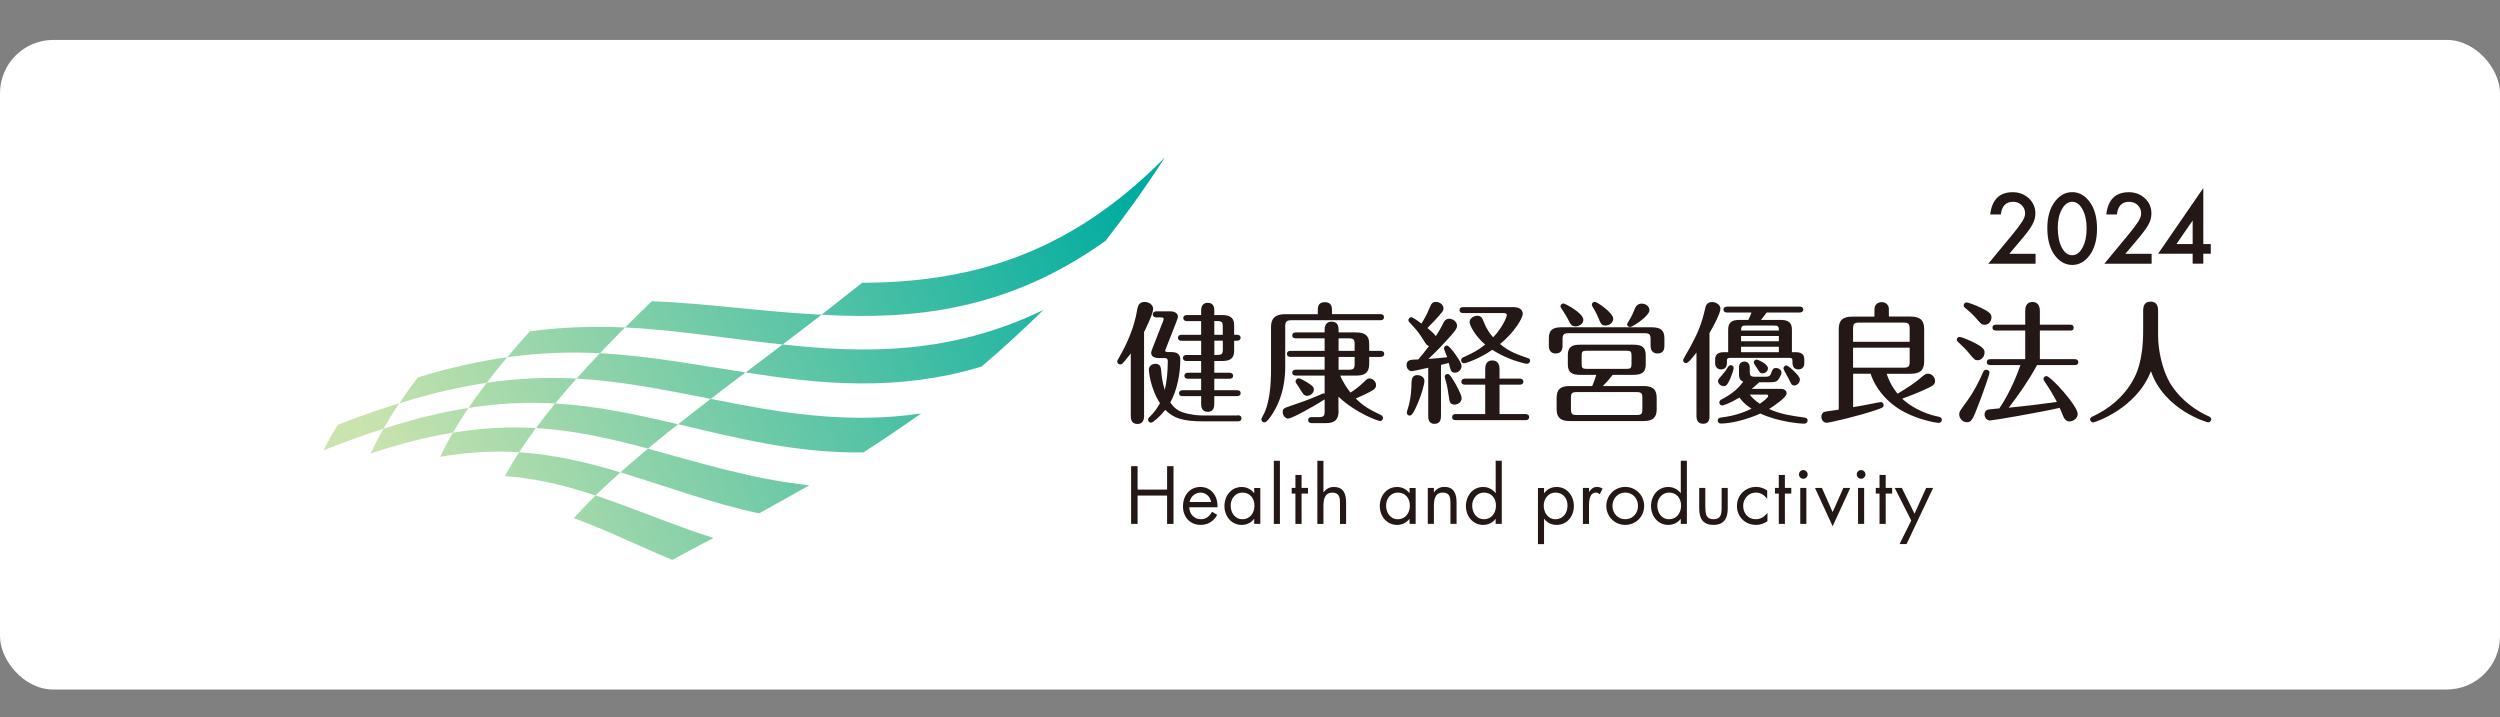 <svg xmlns="http://www.w3.org/2000/svg" xmlns:xlink="http://www.w3.org/1999/xlink" id="_&#x30EC;&#x30A4;&#x30E4;&#x30FC;_2" viewBox="0 0 401.51 115.19"><rect x="0" y="0" width="401.51" height="115.19" fill="#808080" stroke="none"/><defs><style>.cls-1{fill:url(#linear-gradient);}.cls-1,.cls-2,.cls-3,.cls-4{stroke-width:0px;}.cls-2{fill:none;}.cls-3{fill:#fff;}.cls-4{fill:#231815;}</style><linearGradient id="linear-gradient" x1="-263.99" y1="93.08" x2="-186.49" y2="15.58" gradientTransform="translate(378.49) skewX(-30)" gradientUnits="userSpaceOnUse"><stop offset=".05" stop-color="#cbe3ae"></stop><stop offset=".95" stop-color="#00aca0"></stop></linearGradient></defs><g id="_&#x30EC;&#x30A4;&#x30E4;&#x30FC;_1-2"><rect class="cls-3" x="283.45" y="32.48" width="5.94" height=".18"></rect><rect class="cls-3" y="6.41" width="401.51" height="104.33" rx="8.56" ry="8.56"></rect><rect class="cls-2" x="26.71" width="353.67" height="115.19"></rect><path class="cls-4" d="M183.75,66.67c0,.42,0,1.42-1.08,1.42s-1.06-.97-1.06-1.42v-9.9c-.7.89-1.16,1.44-1.29,1.57s-.23.19-.4.19c-.26,0-.49-.21-.49-.46,0-.15.04-.19.23-.53,1.4-2.41,2.5-4.97,2.96-7.7.11-.61.23-1.35,1.23-1.35.61,0,1.35.42,1.35,1.12,0,.76-1.25,3.3-1.46,3.73v13.35ZM198.79,66.69c.21,0,.59.06.59.49,0,.45-.4.49-.59.49h-5.5c-3.41,0-4.82-.53-6.14-1.84-.85,1.06-1.97,2.05-2.28,2.05-.3,0-.49-.23-.49-.46,0-.21.04-.27.34-.55.91-.89,1.37-1.76,1.57-2.12-1.63-2.54-1.78-5.29-1.78-5.35,0-.64.48-.97,1.1-.97.7,0,.82.55.87.97.07.91.17,1.9.59,3.24.34-1.5.48-3.09.48-4.63,0-.46-.25-.5-.51-.5h-.91c-1.25,0-1.25-.72-1.25-.85,0-.17.17-.63.34-1.05l1.57-4.02c.02-.07.1-.27.1-.34,0-.27-.27-.27-.38-.27h-.78c-.19,0-.59-.06-.59-.49s.42-.49.59-.49h2.2c.7,0,1.25.3,1.25.85,0,.21-.15.55-.27.89l-1.63,4.15c-.06.19-.15.32-.15.4,0,.25.32.25.4.25h.59c1.25,0,1.44.64,1.44,1.29,0,2.16-.53,4.93-1.61,6.81.51.76,1.16,1.29,1.92,1.55,1.23.42,2.5.53,3.13.53h5.77ZM189.78,54.72c-.21,0-.59-.04-.59-.46,0-.45.4-.49.59-.49h3.13v-2.2h-2.28c-.19,0-.59-.07-.59-.49s.4-.48.59-.48h2.28v-.7c0-.27,0-1.27,1.06-1.27.89,0,1.05.66,1.05,1.27v.7h1.27c1.56,0,1.92.68,1.92,1.67v1.5h.44c.19,0,.59.04.59.47s-.4.48-.59.48h-.44v1.59c0,1.14-.51,1.67-1.92,1.67h-1.27v1.88h2.43c.19,0,.59.06.59.49s-.4.48-.59.48h-2.43v1.84h3.64c.19,0,.59.04.59.46,0,.45-.42.49-.59.49h-3.64v1.23c0,.53-.12,1.29-1.03,1.29-1.04,0-1.08-.89-1.08-1.29v-1.23h-2.96c-.21,0-.59-.04-.59-.46,0-.45.4-.49.59-.49h2.96v-1.84h-2.1c-.19,0-.59-.06-.59-.48,0-.44.42-.49.59-.49h2.1v-1.88h-2.33c-.19,0-.59-.06-.59-.48,0-.45.42-.49.59-.49h2.33v-2.28h-3.13ZM196.38,53.77v-1.31c0-.7-.1-.89-.87-.89h-.49v2.2h1.35ZM195.03,54.72v2.28h.49c.76,0,.87-.19.87-.89v-1.4h-1.35Z"></path><path class="cls-4" d="M211.64,50.45v-.57c0-.48,0-1.35,1.14-1.35s1.14.89,1.14,1.35v.57h7.76c.17,0,.59.02.59.49s-.4.49-.59.49h-14.21c-.85,0-1.06.19-1.06,1.06v6.35c0,1.39-.08,4.8-2.31,8.02-.27.38-.68.97-1.03.97-.26,0-.49-.21-.49-.47,0-.1.04-.21.11-.32.32-.57.48-.91.7-1.56.46-1.5.74-3.24.74-6.18v-6.77c0-1.39.66-2.07,2.26-2.07h5.25ZM214.98,65.99c0,1.25-.45,1.97-2.05,1.97h-2.18c-.17,0-.65,0-.65-.49s.46-.48.65-.48h1.08c.76,0,.91-.21.91-.91v-1.94c-1.95,1.27-5.33,3.09-5.84,3.09s-.89-.53-.89-1.04c0-.55.11-.64,1.48-1.08,1.04-.34,2.66-.91,4.34-1.63.15-.07.64-.3.74-.3.06,0,.11.02.17.04v-2.9h-4.61c-.19,0-.59-.04-.59-.47s.42-.48.59-.48h4.61v-2.05h-5.46c-.21,0-.59-.06-.59-.48,0-.44.4-.49.59-.49h5.46v-2.01h-4.61c-.19,0-.59-.04-.59-.46,0-.44.4-.49.59-.49h4.61v-.38c0-.3,0-1.35,1.12-1.35s1.12.95,1.12,1.35v.38h2.83c1.5,0,2.09.57,2.09,1.88v1.08h1.82c.21,0,.59.07.59.49s-.4.48-.59.48h-1.82v1.12c0,1.46-.76,1.88-2.09,1.88h-2.56c.36.95,1.14,2.11,1.65,2.73.85-.55,1.5-1.08,2.07-1.63.57-.57.68-.64.97-.64.53,0,1.06.47,1.06,1.08,0,.32-.15.53-.38.7-.63.47-2.43,1.25-2.88,1.44,1.19,1.16,1.99,1.67,3.97,2.62.15.07.4.19.4.51,0,.3-.23.49-.47.49-.27,0-3.81-1.21-6.68-3.91v2.28ZM209.82,61.34c.93.59,1.19.78,1.19,1.23,0,.59-.63,1-1.06,1-.53,0-.7-.3-1.31-1.33-.07-.13-.4-.59-.51-.76-.04-.09-.06-.17-.06-.23,0-.23.21-.49.48-.49.3,0,.93.38,1.27.59M214.98,56.35h2.58v-1.08c0-.7-.15-.93-.91-.93h-1.67v2.01ZM214.98,59.38h1.67c.76,0,.91-.23.91-.91v-1.14h-2.58v2.05Z"></path><path class="cls-4" d="M229.37,59.06c-.36.09-2.41.55-2.65.55-.42,0-.82-.42-.82-.95,0-.89.61-.91,1.88-.93.49-.57,1.25-1.5,1.73-2.16-.25-.06-.38-.15-.64-.55-.87-1.37-1.04-1.67-1.9-2.6-.7-.74-.78-.82-.78-.99,0-.27.23-.49.47-.49s1.31.78,1.63,1.02c.74-1.16,1.03-1.86,1.12-2.1.49-1.14.59-1.37,1.23-1.37s1.19.49,1.19,1.02c0,.42-.15.57-1.39,1.94-.38.42-.98.99-1.19,1.23.53.44,1.16.97,1.35,1.31.36-.57.72-1.14,1.12-1.95.19-.4.4-.85,1.02-.85.68,0,1.27.55,1.27,1.12,0,.53-.55,1.12-1.57,2.24-1.44,1.59-2.28,2.39-3.02,3.09.8-.04,2.39-.19,3-.27-.08-.23-.51-1.27-.51-1.42,0-.25.19-.46.47-.46s.85.74,1.1,1.06c.09.13,1.25,1.63,1.25,2.24s-.53,1.06-1.06,1.06c-.61,0-.7-.34-.99-1.57-.17.04-1.06.28-1.25.32v8.14c0,.38,0,1.33-1.04,1.33s-1.01-.97-1.01-1.31v-7.7ZM225.94,66.29c0-.21.32-1.15.36-1.33.32-1.33.36-2.33.4-3.49.02-.46.04-1.23.95-1.23.34,0,1.12.21,1.12.95,0,.44-.44,2.26-1.35,4.21-.23.51-.63,1.35-1.01,1.35-.3,0-.47-.25-.47-.46M232.67,63.61c-.11-.91-.25-1.65-.46-2.37-.02-.06-.19-.61-.19-.74,0-.23.19-.44.47-.44.3,0,.51.36.95,1.05.42.66,1.31,2.31,1.31,2.86,0,.65-.68,1.01-1.12,1.01-.81,0-.85-.55-.95-1.37M238.53,61.78h-3.24c-.19,0-.59-.04-.59-.48s.42-.49.59-.49h3.24v-1.48c0-.36,0-1.44,1.14-1.44s1.16,1.06,1.16,1.44v1.48h3.24c.21,0,.59.07.59.49s-.38.48-.59.48h-3.24v4.72h4.17c.21,0,.59.07.59.49s-.38.49-.59.49h-11.19c-.19,0-.59-.04-.59-.49,0-.47.42-.49.59-.49h4.72v-4.72ZM235,50.28c-.19,0-.59-.04-.59-.46,0-.47.4-.49.59-.49h8.1c.85,0,1.46.38,1.46,1.06,0,.76-1.44,3.07-3.64,4.86,1.46,1.25,2.92,1.73,4.4,2.24.32.1.42.19.42.44,0,.27-.23.49-.47.49-.11,0-.21,0-.44-.06-2.6-.64-4.23-1.59-5.16-2.18-2.1,1.44-4.21,2.16-4.55,2.16-.26,0-.46-.23-.46-.49,0-.3.23-.42.38-.48,1.48-.68,2.24-1.04,3.49-2.03-1.54-1.29-2.51-3.05-2.51-3.62s.63-1.01,1.23-1.01c.66,0,.83.42,1.06,1.01.5,1.31,1.16,2.09,1.5,2.45,1.65-1.73,2.2-3.41,2.2-3.55,0-.21-.17-.34-.42-.34h-6.58Z"></path><path class="cls-4" d="M250.95,55.44c0,.4,0,1.33-1.1,1.33s-1.1-.99-1.1-1.33v-1.1c0-1.35.64-1.78,2.05-1.78h14.44c1.53,0,2.07.53,2.07,1.78v1.1c0,.42,0,1.33-1.1,1.33s-1.12-.97-1.12-1.33v-.93c0-.78-.17-1-.99-1h-12.16c-.8,0-.99.21-.99,1v.93ZM259.01,60.2c-.68.87-1.14,1.37-1.59,1.8h6.56c1.31,0,2.09.42,2.09,1.88v1.86c0,1.31-.61,1.88-2.09,1.88h-11.89c-1.31,0-2.09-.45-2.09-1.88v-1.86c0-1.33.61-1.88,2.09-1.88h3.62c.32-.68.57-1.52.66-1.8h-2.65c-1.33,0-1.92-.45-1.92-1.67v-1.5c0-1.12.46-1.67,1.92-1.67h8.67c1.29,0,1.92.42,1.92,1.67v1.5c0,1.08-.44,1.67-1.92,1.67h-3.39ZM253.02,52.41c-.64,0-.8-.36-1.1-.97-.19-.38-.51-.95-1.04-1.73-.21-.32-.27-.42-.27-.51,0-.27.25-.46.49-.46s3.19,1.52,3.19,2.62c0,.66-.7,1.06-1.27,1.06M263.77,63.88c0-.68-.13-.91-.91-.91h-9.65c-.78,0-.91.23-.91.91v1.86c0,.68.13.91.91.91h9.65c.78,0,.91-.23.91-.91v-1.86ZM262.03,57.13c0-.66-.12-.8-.8-.8h-6.41c-.68,0-.8.15-.8.8v1.29c0,.68.13.82.8.82h6.41c.68,0,.8-.15.8-.82v-1.29ZM257.85,52.27c-.66,0-.74-.25-1.19-1.31-.3-.74-.59-1.21-.89-1.71-.11-.17-.11-.25-.11-.32,0-.27.23-.46.49-.46.3,0,2.94,1.73,2.94,2.73,0,.53-.51,1.08-1.25,1.08M264.91,49.81c0,.95-2.73,2.71-3.09,2.71-.26,0-.51-.19-.51-.44,0-.08.13-.27.36-.66.44-.72.68-1.29.89-1.84.27-.7.78-.82,1.1-.82.65,0,1.25.44,1.25,1.06"></path><path class="cls-4" d="M274.56,66.67c0,.51,0,1.39-1.04,1.39s-1.06-.93-1.06-1.39v-10.05c-.59.76-1.33,1.71-1.67,1.71-.25,0-.48-.23-.48-.47,0-.17.97-1.8,1.14-2.11,1.25-2.29,1.86-3.77,2.41-6.22.09-.38.23-1.02,1.12-1.02.61,0,1.33.43,1.33,1.08,0,.74-1.21,2.96-1.76,3.91v13.16ZM285.99,51.38c1.08,0,1.8.32,1.8,1.54v3.64h.53c.55,0,1.46.06,1.46,1.14v.64c0,.74-.53.99-.93.99-.98,0-.98-.82-.98-1.42,0-.36-.1-.44-.65-.44h-9.18c-.27,0-.68,0-.68.34,0,.7,0,1.52-.95,1.52-.53,0-.95-.36-.95-.99v-.64c0-1.12,1.04-1.14,1.46-1.14h.63v-3.64c0-1.25.74-1.54,1.8-1.54h1.44c.19-.38.42-.95.51-1.19h-3.91c-.19,0-.59-.04-.59-.47s.4-.48.59-.48h11.63c.21,0,.59.06.59.46,0,.44-.42.49-.59.49h-5.29c-.61.83-.7.91-.91,1.19h3.18ZM279.28,59.06c0-.55.26-.99.87-.99s.87.44.87.99v.64c0,.61.11.8.8.8h1.8c.49,0,.68-.13.82-.53.23-.64.34-.87.8-.87.38,0,.87.27.87.72,0,.3-.25.8-.55,1.19-.25.32-.61.38-1.37.38h-1.65c-.68.64-.85.78-1.21,1.06h4.61c.59,0,1,.25,1,.74,0,.61-1.95,1.95-2.83,2.5,1.9.82,3.3,1.04,5.67,1.37.15.02.53.07.53.49,0,.27-.21.49-.55.49-.87,0-4.34-.36-7.04-1.63-1.78.83-4.53,1.61-6.32,1.61-.42,0-.53-.32-.53-.48,0-.3.21-.45.55-.49,1.76-.21,3.32-.65,4.89-1.42-.51-.32-1.27-.82-1.95-1.78-1.61.97-2.62,1.27-2.77,1.27-.25,0-.46-.21-.46-.49,0-.23.19-.4.27-.44,1.99-.99,2.98-2.07,3.57-2.9-.68-.25-.68-.82-.68-1.27v-.95ZM278.43,59.14c0,.19-.28,1.08-.61,1.82-.34.72-.53,1.06-.97,1.06s-.93-.34-.93-.85c0-.21.13-.36.72-1.02.4-.44.63-.78.91-1.25.09-.13.23-.25.4-.25.34,0,.49.27.49.49M285.69,53.09c.02-.68-.15-.81-.81-.81h-4.46c-.64,0-.8.13-.8.81h6.07ZM285.69,53.96h-6.07v.85h6.07v-.85ZM285.69,55.69h-6.07v.87h6.07v-.87ZM281.02,63.37c.27.38.72.87,1.61,1.48.51-.34,1.35-.99,1.35-1.25,0-.23-.21-.23-.32-.23h-2.64ZM282.16,57.75c.11,0,1.78.68,1.78,1.39,0,.48-.42.82-.87.82-.38,0-.46-.15-.85-.78-.06-.11-.36-.53-.44-.66-.07-.08-.11-.19-.11-.32,0-.27.25-.46.49-.46M289.07,60.94c0,.53-.46.97-.91.97-.38,0-.49-.21-.93-1.16-.13-.25-.8-1.42-.8-1.55,0-.25.17-.51.48-.51.28,0,2.16,1.63,2.16,2.24"></path><path class="cls-4" d="M303,60.01c.21.66.66,1.88,1.76,3.22,1.54-.91,2.81-1.78,3.47-2.35.85-.72,1.08-.87,1.37-.87.65,0,1.18.55,1.18,1.16s-.42.8-1.2,1.19c-1.57.74-3.26,1.37-4.08,1.67.98.95,3.13,2.37,5.86,2.9.3.07.51.19.51.49,0,.21-.15.49-.51.49-.42,0-2.96-.43-5.39-1.67-2.96-1.5-4.85-4.04-5.54-6.22h-2.81v5.37c.89-.15,2.41-.42,3-.55.13-.02,1.33-.27,1.44-.27.23,0,.46.21.46.49,0,.36-.13.42-1.33.83-2.54.87-7.36,2.01-7.84,2.01-.4,0-.83-.4-.83-.95,0-.3.11-.72.55-.82.28-.06,1.57-.25,2.24-.34v-12.93c0-1.46.66-2.01,2.22-2.01h3.51v-1.12c0-1.14.98-1.21,1.16-1.21.66,0,1.16.45,1.16,1.12v1.2h3.43c1.42,0,2.24.43,2.24,2.01v5.19c0,1.46-.7,1.99-2.24,1.99h-3.79ZM297.61,54.89h9.09v-2.09c0-.8-.19-.99-.97-.99h-7.13c-.81,0-.99.19-.99.99v2.09ZM306.7,55.84h-9.09v3.21h8.12c.78,0,.97-.19.97-.99v-2.22Z"></path><path class="cls-4" d="M317.59,57.85c-.4,0-.48-.06-1.37-1.14-.42-.53-1.12-1.21-1.76-1.8-.1-.09-.19-.21-.19-.36,0-.21.15-.44.46-.44.23,0,1.21.38,1.88.7,1.78.85,2.12,1.25,2.12,1.78,0,.8-.59,1.27-1.14,1.27M319.52,59.86c0,.23-.89,2.85-1.69,4.93-1.03,2.73-1.25,3.02-1.94,3.02-.66,0-1.23-.61-1.23-1.23,0-.47.15-.66,1.16-2.03,1.1-1.48,1.97-3.17,2.71-4.85.09-.19.25-.32.47-.32.23,0,.53.19.53.47M318.71,52.16c-.45,0-.64-.23-1.31-1.01-.51-.61-1.21-1.23-1.82-1.71-.09-.08-.21-.21-.21-.38,0-.3.25-.49.47-.49s1.33.38,2.37.89c1.31.64,1.63.98,1.63,1.48,0,.76-.55,1.23-1.12,1.23M319.68,58.63c-.21,0-.59-.04-.59-.46,0-.45.4-.49.59-.49h5.58v-4.59h-4.67c-.21,0-.59-.06-.59-.46,0-.45.4-.49.59-.49h4.67v-2.16c0-.36,0-1.48,1.16-1.48s1.19,1.1,1.19,1.48v2.16h4.84c.17,0,.59.02.59.49s-.4.46-.59.46h-4.84v4.59h5.58c.17,0,.59.02.59.49,0,.44-.42.46-.59.46h-6.03c-1.31,2.43-2.88,4.68-4.55,6.85,3.11-.32,4.89-.53,7.74-.93-.87-1.67-1.74-2.92-1.95-3.24-.19-.27-.21-.34-.21-.44,0-.25.21-.47.48-.47.68,0,5.02,4.76,5.02,6.09,0,.7-.72,1.19-1.31,1.19-.49,0-.76-.3-.93-.64-.11-.25-.55-1.31-.66-1.54-3.38.78-10.76,2.03-11.19,2.03-.48,0-.87-.44-.87-.95,0-.47.3-.76.57-.8.27-.04,1.19-.15,1.8-.19.25-.34,2.05-3.03,3.39-6.96h-4.82Z"></path><path class="cls-4" d="M344.2,49.94c0-.66.13-1.5,1.19-1.5.95,0,1.21.66,1.21,1.5v3.97c0,2.35.68,5.52,1.9,7.59,1.08,1.8,3.09,3.93,6.07,5.29.32.15.55.23.55.55,0,.3-.28.49-.49.49-.13,0-7.02-1.94-9.18-8.21-2.37,6.09-9.09,8.23-9.28,8.23-.23,0-.49-.21-.49-.48,0-.32.21-.4.59-.57,2.03-.97,4.72-2.77,6.41-5.94.36-.68,1.52-2.83,1.52-7.7v-3.22Z"></path><path class="cls-4" d="M322.71,40.76h4.21v1.6h-7.6l3.93-4.75c.39-.47.71-.88.97-1.23.26-.35.46-.64.6-.87.28-.46.42-.87.42-1.24,0-.53-.19-.97-.56-1.33-.37-.36-.83-.53-1.38-.53-1.14,0-1.8.68-1.96,2.03h-1.7c.27-2.38,1.48-3.57,3.61-3.57,1.03,0,1.89.33,2.59.98.7.65,1.05,1.46,1.05,2.43,0,.62-.16,1.22-.49,1.81-.17.31-.41.67-.73,1.1-.32.42-.72.92-1.21,1.5l-1.76,2.08Z"></path><path class="cls-4" d="M328.81,36.63c0-1.8.42-3.24,1.26-4.31.75-.97,1.66-1.46,2.73-1.46s1.98.49,2.73,1.46c.84,1.07,1.26,2.54,1.26,4.39s-.42,3.31-1.26,4.38c-.75.97-1.66,1.46-2.72,1.46s-1.98-.49-2.74-1.46c-.84-1.07-1.26-2.56-1.26-4.45ZM330.49,36.64c0,1.26.22,2.3.65,3.13.43.82.99,1.22,1.66,1.22s1.22-.41,1.66-1.22c.44-.81.66-1.83.66-3.07s-.22-2.26-.66-3.08c-.44-.81-.99-1.21-1.66-1.21s-1.22.41-1.66,1.21c-.44.81-.66,1.81-.66,3.02Z"></path><path class="cls-4" d="M341.35,40.76h4.21v1.6h-7.6l3.93-4.75c.39-.47.71-.88.97-1.23.26-.35.46-.64.6-.87.28-.46.42-.87.42-1.24,0-.53-.19-.97-.56-1.33-.37-.36-.83-.53-1.38-.53-1.14,0-1.8.68-1.96,2.03h-1.7c.27-2.38,1.48-3.57,3.61-3.57,1.03,0,1.89.33,2.59.98.7.65,1.05,1.46,1.05,2.43,0,.62-.16,1.22-.49,1.81-.17.31-.41.67-.73,1.1-.32.42-.72.92-1.21,1.5l-1.76,2.08Z"></path><path class="cls-4" d="M353.86,39.2h1.2v1.55h-1.2v1.6h-1.71v-1.6h-5.55l7.26-10.55v8.99ZM352.15,39.2v-3.79l-2.61,3.79h2.61Z"></path><polygon class="cls-4" points="187.44 78.63 187.44 74.87 188.47 74.87 188.47 84.14 187.44 84.14 187.44 79.59 182.7 79.59 182.7 84.14 181.66 84.14 181.66 74.87 182.7 74.87 182.7 78.63 187.44 78.63"></polygon><path class="cls-4" d="M191,81.46c.01,1.07.77,1.93,1.89,1.93.84,0,1.38-.5,1.76-1.19l.84.48c-.55,1.03-1.49,1.62-2.67,1.62-1.72,0-2.83-1.31-2.83-2.97s1-3.12,2.8-3.12,2.84,1.54,2.74,3.26h-4.53ZM194.51,80.62c-.14-.84-.84-1.51-1.7-1.51s-1.63.68-1.76,1.51h3.45Z"></path><path class="cls-4" d="M202.41,84.14h-.98v-.8h-.02c-.51.64-1.18.96-1.99.96-1.7,0-2.77-1.44-2.77-3.03s1.05-3.06,2.78-3.06c.79,0,1.5.37,1.98.98h.02v-.82h.98v5.78ZM197.65,81.19c0,1.13.66,2.2,1.89,2.2s1.93-1.02,1.93-2.19-.72-2.09-1.94-2.09c-1.14,0-1.88,1-1.88,2.08"></path><rect class="cls-4" x="204.58" y="74" width=".98" height="10.14"></rect><polygon class="cls-4" points="209.04 84.14 208.05 84.14 208.05 79.27 207.45 79.27 207.45 78.36 208.05 78.36 208.05 76.28 209.04 76.28 209.04 78.36 210.07 78.36 210.07 79.27 209.04 79.27 209.04 84.14"></polygon><path class="cls-4" d="M212.55,74v5.04l.02.03c.41-.55.93-.86,1.65-.86,1.6,0,1.97,1.16,1.97,2.51v3.43h-.98v-3.26c0-.93-.07-1.77-1.22-1.77-1.35,0-1.44,1.25-1.44,2.29v2.74h-.98v-10.14h.98Z"></path><path class="cls-4" d="M227.36,84.14h-.98v-.8h-.02c-.51.64-1.18.96-1.99.96-1.7,0-2.77-1.44-2.77-3.03s1.05-3.06,2.78-3.06c.79,0,1.5.37,1.98.98h.02v-.82h.98v5.78ZM222.61,81.19c0,1.13.66,2.2,1.89,2.2s1.93-1.02,1.93-2.19-.72-2.09-1.94-2.09c-1.14,0-1.88,1-1.88,2.08"></path><path class="cls-4" d="M230.29,79.06h.02c.41-.55.93-.86,1.65-.86,1.6,0,1.97,1.16,1.97,2.51v3.43h-.98v-3.26c0-.93-.07-1.77-1.22-1.77-1.35,0-1.44,1.25-1.44,2.29v2.74h-.98v-5.78h.98v.7Z"></path><path class="cls-4" d="M240.21,83.34h-.02c-.48.63-1.2.96-1.99.96-1.7,0-2.77-1.44-2.77-3.03s1.05-3.06,2.78-3.06c.78,0,1.51.37,1.98.98h.02v-5.19h.98v10.14h-.98v-.8ZM236.44,81.19c0,1.13.66,2.2,1.89,2.2s1.93-1.02,1.93-2.19-.72-2.09-1.94-2.09c-1.14,0-1.88,1-1.88,2.08"></path><path class="cls-4" d="M247.98,79.19h.03c.48-.64,1.19-.98,1.99-.98,1.7,0,2.77,1.46,2.77,3.06s-1.04,3.03-2.78,3.03c-.79,0-1.51-.34-1.98-.97h-.03v4.06h-.98v-9.02h.98v.82ZM247.93,81.19c0,1.13.66,2.2,1.89,2.2s1.93-1.02,1.93-2.19-.72-2.09-1.94-2.09c-1.14,0-1.88,1-1.88,2.08"></path><path class="cls-4" d="M255.19,78.99h.03c.34-.45.64-.79,1.28-.79.33,0,.6.11.89.27l-.47.9c-.2-.14-.33-.26-.59-.26-1.08,0-1.13,1.39-1.13,2.14v2.89h-.98v-5.78h.98v.63Z"></path><path class="cls-4" d="M257.98,81.26c0-1.7,1.34-3.06,3.04-3.06s3.04,1.36,3.04,3.06-1.35,3.04-3.04,3.04-3.04-1.34-3.04-3.04M258.97,81.25c0,1.18.84,2.14,2.05,2.14s2.05-.96,2.05-2.14-.84-2.14-2.05-2.14-2.05.97-2.05,2.14"></path><path class="cls-4" d="M269.94,83.34h-.02c-.48.63-1.2.96-1.99.96-1.7,0-2.77-1.44-2.77-3.03s1.05-3.06,2.78-3.06c.78,0,1.51.37,1.98.98h.02v-5.19h.98v10.14h-.98v-.8ZM266.17,81.19c0,1.13.66,2.2,1.89,2.2s1.93-1.02,1.93-2.19-.72-2.09-1.94-2.09c-1.14,0-1.88,1-1.88,2.08"></path><path class="cls-4" d="M273.9,81.58c0,.97.11,1.81,1.3,1.81s1.3-.84,1.3-1.81v-3.22h.98v3.33c0,1.54-.58,2.61-2.29,2.61s-2.29-1.07-2.29-2.61v-3.33h.98v3.22Z"></path><path class="cls-4" d="M283.82,80.08h-.03c-.45-.58-1.02-.97-1.79-.97-1.19,0-2.04.98-2.04,2.14s.79,2.14,1.99,2.14c.82,0,1.4-.37,1.88-1h.03v1.32c-.57.38-1.14.59-1.83.59-1.75,0-3.07-1.3-3.07-3.05s1.39-3.05,3.08-3.05c.63,0,1.27.21,1.78.58v1.3Z"></path><polygon class="cls-4" points="286.66 84.14 285.68 84.14 285.68 79.27 285.07 79.27 285.07 78.36 285.68 78.36 285.68 76.28 286.66 76.28 286.66 78.36 287.69 78.36 287.69 79.27 286.66 79.27 286.66 84.14"></polygon><path class="cls-4" d="M290.32,76.19c0,.39-.32.7-.7.7s-.7-.31-.7-.7.32-.7.7-.7.7.32.7.7M290.11,84.14h-.98v-5.78h.98v5.78Z"></path><polygon class="cls-4" points="294.33 82.25 296.05 78.36 297.16 78.36 294.33 84.52 291.49 78.36 292.61 78.36 294.33 82.25"></polygon><path class="cls-4" d="M299.6,76.19c0,.39-.32.7-.7.7s-.7-.31-.7-.7.32-.7.7-.7.7.32.7.7M299.39,84.14h-.98v-5.78h.98v5.78Z"></path><polygon class="cls-4" points="302.85 84.14 301.86 84.14 301.86 79.27 301.26 79.27 301.26 78.36 301.86 78.36 301.86 76.28 302.85 76.28 302.85 78.36 303.88 78.36 303.88 79.27 302.85 79.27 302.85 84.14"></polygon><polygon class="cls-4" points="304.3 78.36 305.44 78.36 307.48 82.5 309.35 78.36 310.47 78.36 306.2 87.38 305.08 87.38 306.95 83.6 304.3 78.36"></polygon><path class="cls-1" d="M177.51,38.71c-15.73,11.24-30.99,12.67-45.57,11.84,2.12-1.65,4.29-3.36,6.52-5.13,15.94-.09,32.46-3.66,48.64-20.15-3.17,4.9-6.37,9.36-9.58,13.45ZM131.94,50.55c-9.4-.47-18.23-1.81-27.24-2.18-1.48,1.42-2.92,2.83-4.3,4.22,8.46.41,16.66,1.84,25.3,2.74,2.02-1.55,4.1-3.13,6.25-4.78ZM100.39,52.59c-4.88-.21-9.91-.1-15.3.62-1.27,1.4-2.48,2.79-3.63,4.17,5.28-.75,10.17-.88,14.89-.65,1.3-1.37,2.64-2.75,4.04-4.14ZM167.59,49.77c-14.78,7.17-28.65,7.02-41.89,5.55-2.04,1.54-4.02,3.03-5.94,4.49,11.92,1.89,24.37,3.15,37.89-.94,3.25-2.77,6.56-5.79,9.94-9.11ZM81.46,57.37c-4.42.62-9.15,1.65-14.35,3.23-1.07,1.41-2.07,2.8-2.99,4.18,5.1-1.6,9.73-2.66,14.04-3.29,1.04-1.36,2.14-2.73,3.3-4.11ZM64.12,64.77c-3.09.95-6.37,2.09-9.87,3.45-.85,1.39-1.61,2.76-2.28,4.1,3.41-1.36,6.6-2.5,9.61-3.46.76-1.34,1.61-2.71,2.53-4.08ZM119.75,59.81c-7.91-1.2-15.5-2.67-23.4-3.08-1.3,1.37-2.56,2.72-3.75,4.07,7.35.41,14.34,1.86,21.55,3.26,1.8-1.39,3.67-2.8,5.6-4.25ZM92.6,60.8c-4.55-.24-9.29-.09-14.44.68-1.04,1.36-2.01,2.7-2.92,4.04,4.99-.79,9.57-.96,13.93-.72,1.09-1.33,2.23-2.66,3.43-4.01ZM147.95,66.4c-12.11,1.8-23.15-.21-33.8-2.34-1.82,1.38-3.56,2.74-5.24,4.07,9.43,2.23,19.12,4.69,29.76,4.53,2.98-1.92,6.07-3.99,9.27-6.26ZM75.24,65.52c-4.18.65-8.69,1.72-13.66,3.34-.76,1.34-1.44,2.67-2.03,3.98,4.8-1.61,9.15-2.69,13.18-3.35.76-1.31,1.6-2.63,2.51-3.97ZM108.92,68.13c-6.53-1.52-12.94-2.93-19.75-3.33-1.09,1.32-2.12,2.64-3.09,3.94,6.25.38,12.1,1.73,17.99,3.3,1.54-1.29,3.16-2.59,4.85-3.92ZM86.08,68.75c-4.16-.24-8.54-.06-13.35.74-.76,1.31-1.45,2.6-2.05,3.88,4.58-.8,8.76-.98,12.69-.74.83-1.28,1.74-2.58,2.71-3.88ZM129.97,77.94c-9.2-.97-17.62-3.64-25.9-5.88-1.55,1.28-3.03,2.55-4.43,3.8,7.2,2.18,14.44,4.91,22.27,6.59,2.56-1.41,5.24-2.9,8.06-4.51ZM114.57,86.4c-6.57-2.09-12.71-4.76-18.91-6.83-1.25,1.22-2.43,2.44-3.51,3.64,5.25,1.93,10.4,4.45,15.82,6.72,2.06-1.13,4.26-2.3,6.6-3.53ZM99.64,75.86c-5.27-1.58-10.57-2.86-16.27-3.22-.84,1.28-1.6,2.56-2.29,3.82,5.14.36,9.89,1.57,14.57,3.12,1.25-1.23,2.58-2.46,3.98-3.71Z"></path></g></svg>